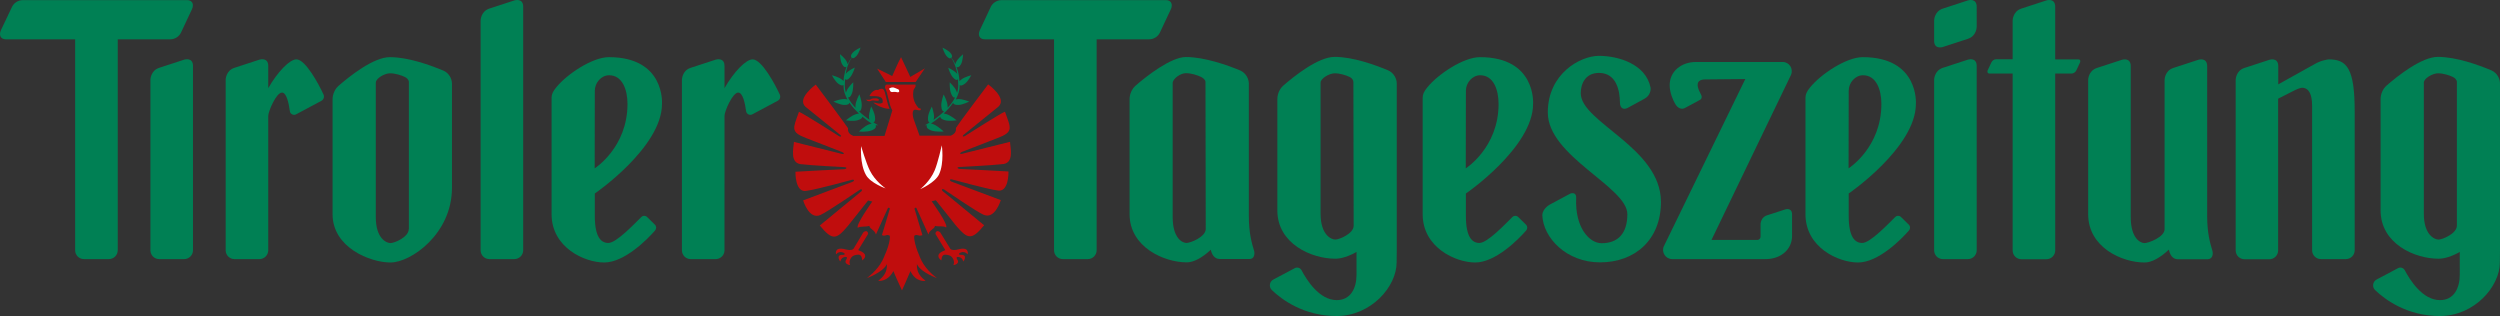 <?xml version="1.0" encoding="UTF-8" standalone="no"?>
<!-- Generator: Adobe Illustrator 22.1.0, SVG Export Plug-In . SVG Version: 6.00 Build 0)  -->

<svg
   version="1.1"
   id="TT-Logo_2018"
   x="0px"
   y="0px"
   viewBox="0 0 1920.018 242.695"
   xml:space="preserve"
   sodipodi:docname="tiroler-tageszeitung.svg"
   width="1920.018"
   height="242.695"
   inkscape:version="1.3.2 (091e20e, 2023-11-25, custom)"
   xmlns:inkscape="http://www.inkscape.org/namespaces/inkscape"
   xmlns:sodipodi="http://sodipodi.sourceforge.net/DTD/sodipodi-0.dtd"
   xmlns="http://www.w3.org/2000/svg"
   xmlns:svg="http://www.w3.org/2000/svg"><rect x="0" y="0" width="1920.018" height="242.695" fill="#333333" stroke="none"/><defs
   id="defs33" /><sodipodi:namedview
   id="namedview33"
   pagecolor="#ffffff"
   bordercolor="#000000"
   borderopacity="0.25"
   inkscape:showpageshadow="2"
   inkscape:pageopacity="0.0"
   inkscape:pagecheckerboard="0"
   inkscape:deskcolor="#d1d1d1"
   inkscape:zoom="0.421875"
   inkscape:cx="960"
   inkscape:cy="124.44444"
   inkscape:window-width="1920"
   inkscape:window-height="1009"
   inkscape:window-x="1912"
   inkscape:window-y="-8"
   inkscape:window-maximized="1"
   inkscape:current-layer="TT-Logo_2018" />
<style
   type="text/css"
   id="style1">
	.st0{fill:#008054;}
	.st1{fill:#BF0D0D;}
	.st2{fill:#C00D0D;}
	.st3{fill:#FFFFFF;}
</style>
<g
   id="g33"
   transform="translate(0.018,-24.005)">
	<path
   class="st0"
   d="m 1371.2,184.8 -14.2,4.6 c -4.9,1.6 -4.9,6.8 -4.9,6.8 v 9.6 c 0,1.4 -1.1,2.5 -2.5,2.5 h -35.2 l 61.1,-126.8 c 2,-4.7 -1.4,-9.9 -6.4,-9.9 h -66.5 c -11.5,0 -20.3,7.3 -20.3,17.8 0,5.9 2.7,11.8 4.3,14.5 1.9,3.2 4.9,4.5 7.5,3 l 11.5,-6.2 c 1.2,-0.6 1.6,-2.1 1.1,-3.3 l -1.7,-3.6 c -1.6,-3.5 -2.9,-8.8 4.8,-8.8 l 30.6,-0.3 -62.6,128.5 c -2,4.6 1.4,9.8 6.5,9.8 h 71.7 c 11.5,0 20.3,-7.3 20.3,-17.8 v -16.7 c -0.2,-5.3 -5.1,-3.7 -5.1,-3.7 z"
   id="path1" />
	<path
   class="st0"
   d="m 1699.1,216.5 c -1.7,-5.6 -4,-13.5 -4,-26.5 0,-4.1 0,-115.2 0,-115.2 0,-7 -6.7,-4.9 -6.7,-4.9 l -19.3,6.3 c -6.7,2.2 -6.7,9.2 -6.7,9.2 0,0 0,113.3 0,114.6 0,6.1 -12.4,10.7 -15.4,10.7 -3,0 -10.6,-3.4 -10.6,-19.9 v -116 c 0,-7 -6.7,-4.9 -6.7,-4.9 l -19.3,6.3 c -6.7,2.2 -6.7,9.2 -6.7,9.2 v 103.1 c 0,25.6 26.1,37.1 43.3,37.1 5.5,0 12.1,-3.7 18.7,-9.9 0.6,3.2 2.4,7.4 6.9,7.4 1.4,0 14.9,0 22.8,0 3.7,0 4.5,-3.8 3.7,-6.6 z"
   id="path2" />
	<path
   class="st0"
   d="m 1072.7,216.6 v -51 -5.9 -7.6 -27.1 c 0,0 0,-20.8 0,-31.2 0,-3.1 0,-5.3 0,-5.7 0,-3.5 -2.1,-8.1 -6.7,-10.1 -9.6,-4 -26.7,-10.3 -41,-10.3 -12.6,0 -31,14.7 -39.5,22.1 -2.8,2.5 -4.5,6.5 -4.5,10.3 0,8 0,22.4 0,34.6 0,11.8 0,21.6 0,21.7 v 29.2 c 0,25.6 26.2,37.1 44.5,37.1 4.5,0 10.3,-1.8 16.3,-5.2 V 235 c 0,10.2 -4.4,19.5 -15.2,19.5 -13.5,0 -23.2,-15.7 -27,-22.9 -1,-1.9 -3.4,-2.7 -5.3,-1.6 l -16.4,8.7 c -3,1.6 -3.6,5.7 -1.1,8.1 7.6,7.3 24.5,19.9 49.7,19.9 26.5,0 46.1,-22.6 46.1,-41.1 z m -47.2,-8.6 c -3,0 -11.3,-3.4 -11.3,-19.9 V 87.5 c 0,-3.4 6.9,-7.2 10.8,-7.2 4.3,0 8.7,1.5 11.5,2.8 1.6,0.7 2.9,2.3 2.9,3.9 l 0.2,110.4 c 0,6 -11,10.6 -14.1,10.6 z"
   id="path3" />
	<path
   class="st0"
   d="m 148.2,75 v 0 -0.3 c 0,-7 -6.7,-4.9 -6.7,-4.9 l -19.3,6.3 c -6.7,2.2 -6.7,9.2 -6.7,9.2 v 130.9 c 0,3.8 3,6.8 6.8,6.8 h 19.1 c 3.7,0 6.8,-3 6.8,-6.8 z"
   id="path4" />
	<path
   class="st0"
   d="m 401.8,29.2 c 0,-7 -6.7,-4.9 -6.7,-4.9 l -19.3,6.3 c -6.7,2.2 -6.7,9.2 -6.7,9.2 v 176.4 c 0,3.8 3,6.8 6.8,6.8 H 395 c 3.7,0 6.8,-3 6.8,-6.8 z"
   id="path5" />
	<g
   id="g7">
		<path
   class="st0"
   d="m 1492.1,60.1 19.3,-6.3 c 6.7,-2.2 6.7,-9.2 6.7,-9.2 V 29.2 c 0,-7 -6.7,-4.9 -6.7,-4.9 l -19.3,6.3 c -6.7,2.2 -6.7,9.2 -6.7,9.2 v 15.5 c 0,7 6.7,4.8 6.7,4.8 z"
   id="path6" />
		<path
   class="st0"
   d="m 1518.1,74.7 c 0,-7 -6.7,-4.9 -6.7,-4.9 l -19.3,6.3 c -6.7,2.2 -6.7,9.2 -6.7,9.2 v 130.9 c 0,3.8 3,6.8 6.8,6.8 h 19.1 c 3.7,0 6.8,-3 6.8,-6.8 z"
   id="path7" />
	</g>
	<path
   class="st0"
   d="m 1788.4,69.6 c 0,0 -5.7,0.6 -10.7,3.6 l -28,15.6 v -14 c 0,-7 -6.7,-4.9 -6.7,-4.9 l -19.3,6.3 c -6.7,2.2 -6.7,9.2 -6.7,9.2 v 130.9 c 0,3.8 3,6.8 6.8,6.8 h 19.1 c 3.7,0 6.7,-3 6.7,-6.8 V 99.8 l 12.8,-6.5 c 0,0 3.9,-1.9 5.5,-1.9 7.7,0 7.8,10.7 7.8,14.2 v 110.6 c 0,3.8 3,6.8 6.8,6.8 h 19.1 c 3.7,0 6.8,-3 6.8,-6.8 V 110.4 c 0.1,-33.9 -5.9,-40.8 -20,-40.8 z"
   id="path8" />
	<path
   class="st0"
   d="m 963.1,216.5 c -1.7,-5.6 -4,-13.5 -4,-26.5 V 88.2 c 0,-3.5 -2.1,-8.1 -6.7,-10.1 -9.6,-4 -27.3,-10.3 -41.6,-10.3 -11.5,0 -30.4,14.7 -38.8,22.1 -2.8,2.5 -4.5,6.5 -4.5,10.3 0,8 0,88.2 0,88.2 0,25.6 26.8,37.1 43.9,37.1 5.4,0 12,-3.6 18.5,-9.7 0.6,3.1 2.5,7.1 6.8,7.1 1.4,0 14.9,0 22.8,0 3.6,0.2 4.4,-3.6 3.6,-6.4 z m -51.9,-5.9 c -3,0 -10.6,-3.4 -10.6,-19.9 V 87.8 c 0,-3.4 6.1,-7.6 10.1,-7.6 4.3,0 8.7,1.5 11.5,2.8 1.6,0.7 3.6,2.3 3.6,3.9 0,1.6 0.2,110.7 0.2,113 -0.1,6.1 -11.7,10.7 -14.8,10.7 z"
   id="path9" />
	<path
   class="st0"
   d="m 248.4,96.5 c -3.6,-7.8 -13.8,-26.9 -20.8,-26.9 -5.1,0 -14.3,9.4 -21.6,22.1 v -17 c 0,-7 -6.7,-4.9 -6.7,-4.9 L 180,76.1 c -6.7,2.2 -6.7,9.2 -6.7,9.2 v 130.9 c 0,3.8 3,6.8 6.8,6.8 h 19.1 c 3.7,0 6.8,-3 6.8,-6.8 V 113 c 0,-3.5 6.2,-17.9 10.5,-17.9 3.7,0 5.3,8.6 6.1,14.3 0.3,2.2 2.8,3.5 4.8,2.4 l 19.3,-10.3 c 1.8,-0.9 2.6,-3.1 1.7,-5 z"
   id="path10" />
	<path
   class="st0"
   d="m 1596.1,69.6 h -17.7 V 29.2 c 0,-7 -6.7,-4.9 -6.7,-4.9 l -19.3,6.3 c -6.7,2.2 -6.7,9.2 -6.7,9.2 V 69.5 H 1533 c -1.4,0 -3.1,1.1 -3.7,2.6 l -2.7,5.8 c -0.7,1.4 0,2.6 1.4,2.6 h 17.7 v 135.8 c 0,3.8 3,6.8 6.8,6.8 h 19.1 c 3.7,0 6.8,-3 6.8,-6.8 V 80.5 h 12.6 c 1.4,0 3.1,-1.1 3.7,-2.6 l 2.7,-5.8 c 0.7,-1.4 0.1,-2.5 -1.3,-2.5 z"
   id="path11" />
	<path
   class="st0"
   d="M 143.7,24.1 H 17.5 c -3.6,0 -6.9,2.1 -8.4,5.4 L 0.7,47.2 c -1.8,3.9 -0.1,7 3.8,7 h 53.2 v 162 c 0,3.8 3,6.8 6.8,6.8 h 19.1 c 3.7,0 6.8,-3 6.8,-6.8 v -162 h 40.3 c 3.6,0 6.9,-2.1 8.4,-5.4 l 8.3,-17.7 c 0.5,-1 0.7,-1.9 0.7,-2.7 0.2,-2.5 -1.5,-4.3 -4.4,-4.3 z"
   id="path12" />
	<path
   class="st0"
   d="M 895.4,24.1 H 769.2 c -3.6,0 -6.9,2.1 -8.4,5.4 l -8.3,17.7 c -1.8,3.9 -0.1,7 3.8,7 h 53.2 v 162 c 0,3.8 3,6.8 6.8,6.8 h 19.1 c 3.7,0 6.8,-3 6.8,-6.8 v -162 h 40.3 c 3.6,0 6.9,-2.1 8.4,-5.4 l 8.3,-17.7 c 0.5,-1 0.7,-1.9 0.7,-2.7 0.1,-2.5 -1.5,-4.3 -4.5,-4.3 z"
   id="path13" />
	<g
   id="g14">
		<path
   class="st0"
   d="m 340.4,78.2 c -9.6,-4 -26.7,-10.3 -41,-10.3 -12.6,0 -31,14.7 -39.5,22.1 -2.8,2.5 -4.5,6.5 -4.5,10.3 0,8 0,22.4 0,34.6 0,11.8 0,21.6 0,21.7 v 31.9 c 0,25.6 28.8,37.1 44.5,37.1 15.7,0 47.2,-22 47.2,-57.3 v -8.5 -7.6 -27.1 c 0,0 0,-35.2 0,-36.8 0,-3.6 -2.1,-8.2 -6.7,-10.1 z M 313.9,200 c 0,6.1 -11,10.7 -14,10.7 -3,0 -11.3,-3.4 -11.3,-19.9 V 87.5 c 0,-3.4 6.9,-7.2 10.8,-7.2 4.3,0 8.7,1.5 11.5,2.8 1.6,0.7 3.1,2.3 3.1,3.9 v 113 z"
   id="path14" />
	</g>
	<path
   class="st0"
   d="m 508.4,103.8 c 0,0 2.6,-35.9 -40.8,-35.9 -12.7,0 -32.4,13.2 -40.5,23.3 -2.4,2.9 -3.5,5.2 -3.5,7.8 0,8 0,89.5 0,89.5 0,25.6 25.3,37.1 40.4,37.1 15.6,0 33.3,-17.9 39.1,-24.6 1.1,-1.3 1.1,-3.2 -0.1,-4.4 l -5.9,-5.8 c -1.2,-1.3 -3.3,-1.4 -4.6,-0.1 -5.7,5.6 -19.2,19.9 -25.3,19.9 -5.5,0 -10.4,-4.3 -10.4,-20.7 v -17.3 c 0,0.1 51.6,-35.5 51.6,-68.8 z M 456.8,93.7 c 0,-6.2 5,-11.9 11,-11.9 10.1,0 14.1,11 14.1,22 0,33.6 -25.2,49.5 -25.2,49.5 0,0 0.1,-50.9 0.1,-59.6 z"
   id="path15" />
	<path
   class="st1"
   d="m 703.2,87 7.1,-10.5 -11.2,6.6 -7.1,-15.2 c -2.5,4.6 -4.7,9.9 -6.8,14.5 l -11.6,-5.7 6.7,10.3 z"
   id="path16" />
	<path
   class="st1"
   d="m 677.8,102.9 c -2.6,1.5 -4.6,-0.1 -7.1,-0.1 3,2.6 8.4,4.8 12.5,4.8 -2.7,-6.2 -2.9,-12.9 -4.8,-15 -0.7,-0.7 -2.9,-0.5 -4,0.5 -3,-0.6 -5.6,2.2 -6.7,4.7 4.1,0.2 11.2,-1 10.1,5.1"
   id="path17" />
	<path
   class="st1"
   d="m 667,101.7 c 0.8,0 1.2,0.2 2.4,-0.4 1.1,-0.6 4.5,0.7 5.5,-0.2 0.6,-0.5 -0.5,-1.5 -2.2,-1.6 -1.7,0 -2.9,0 -4.1,0.8 -1,0.7 -3.4,0.2 -3.4,0.2 0,0 0.8,1.2 1.8,1.2"
   id="path18" />
	<path
   class="st1"
   d="m 655.4,215.2 c -3.5,2.6 -8.3,-1.8 -12.3,0.4 -1,0.7 -1.6,2.5 -0.9,3.7 1.7,-2.2 4.5,-2 6,-0.9 1.5,1 -0.4,1.3 -0.4,1.3 -1.3,0 -2.6,0 -3.4,0.8 -0.8,0.8 -0.3,3.4 1.1,4.3 0,-1.3 0.9,-2.6 2.2,-3.1 0.7,-0.3 2.7,-0.7 2.7,0.1 0,0.9 0,1 -0.8,2.1 -1.1,2 1.1,3.5 3.3,3.7 -1.3,-2.7 0.4,-5.9 2.2,-7 1.3,-0.8 3,-1 4.4,-1 2.7,0.1 2.6,4.4 2.6,4.4 2.9,-2.1 2.4,-3.5 2,-4.8 -1.3,-1.7 -3.2,-2.3 -5,-3.1 l 7.5,-12.3 c 0.4,-0.9 -0.8,-3.8 -3.6,-1.3 z"
   id="path19" />
	<path
   class="st1"
   d="m 729.9,215.2 c 3.5,2.6 8.3,-1.8 12.2,0.4 1,0.7 1.6,2.5 0.9,3.7 -1.7,-2.2 -4.5,-2 -6,-0.9 -1.5,1 0.4,1.3 0.4,1.3 1.3,0 2.6,0 3.3,0.8 0.8,0.8 0.3,3.4 -1.1,4.3 0,-1.3 -0.9,-2.6 -2.2,-3.1 -0.7,-0.3 -2.7,-0.7 -2.7,0.1 0,0.9 0,1 0.8,2.1 1.1,2 -1.1,3.5 -3.3,3.7 1.3,-2.7 -0.4,-5.9 -2.2,-7 -1.3,-0.8 -3,-1 -4.4,-1 -2.7,0.1 -2.6,4.4 -2.6,4.4 -2.9,-2.1 -2.4,-3.5 -2,-4.8 1.3,-1.7 3.2,-2.3 5,-3.1 l -7.5,-12.3 c -0.4,-0.9 0.8,-3.8 3.6,-1.3 z"
   id="path20" />
	<path
   class="st1"
   d="M 700.5,204.9"
   id="path21" />
	<path
   class="st2"
   d="m 726.7,198.7 c 1.5,-2.6 -11.2,-20.1 -11.2,-20.1 l 3.2,-0.8 15.6,19.6 c 8.8,10.2 11.8,11.5 21.5,-0.4 l -31.1,-25.6 c -2.4,-1.5 -1.2,-3.3 1.2,-1.3 0,0 24.2,16.6 29.4,18.8 8.8,4 13.3,-11.2 13.3,-11.2 l -37,-13.9 c -3.1,-0.9 -2.6,-2.8 0.3,-1.8 0,0 26.2,7.2 33.7,8.2 9.4,2.4 8.9,-14.5 8.9,-14.5 -3.6,-0.3 -36.5,-1.9 -36.5,-1.9 -2.9,0.1 -4.1,-1.7 -0.1,-1.6 0,0 25.6,-1.3 31.2,-2.1 10.5,-0.1 6.6,-13.2 6.6,-17.2 l -35.2,8.8 c -4.1,1.4 -4.1,-0.4 -0.6,-1.5 0,0 17.8,-6.9 26,-10.1 12.7,-4.8 10.5,-7.4 5.9,-20.3 -2.3,0.5 -30,18.2 -30,18.2 -2.3,1.7 -3.4,0.5 -1.1,-1 0,0 15,-12.2 26.1,-21.1 7,-6.5 -7.9,-17.1 -7.9,-17.1 -0.8,0.9 -23.3,30.9 -24.8,33.5 0.5,3.1 -1.5,4.9 -3.9,5.9 h -24 l -4.6,-12.9 c 0,0 -1.5,-4.6 0,-6.6 1.5,-1.5 5.5,1.5 5.6,-1 -0.3,-0.8 -1.3,-0.1 -2,-1 -3.5,-4.1 -4.6,-8.6 -3.6,-13.7 0.5,-1 1,-1.5 1.5,-2.5 V 89 h -22.4 c -1,0.5 -1,1.5 -1,2.5 2,3.2 3.1,13.5 5.6,17.3 0,0 -5.5,17.9 -6,19.6 h -23.9 c -2.6,-1 -4.6,-2.8 -4.1,-5.9 -1.5,-2.5 -24,-32.6 -24.8,-33.5 0,0 -14.9,10.6 -7.9,17 11.1,8.9 26.1,21.1 26.1,21.1 2.3,1.5 1.2,2.7 -1.1,1 0,0 -27.6,-17.6 -30,-18.2 -4.6,12.9 -6.8,15.5 5.9,20.3 8.2,3.2 26,10.1 26,10.1 3.5,1.1 3.5,2.9 -0.6,1.5 L 609.7,133 c 0,4 -3.9,17.1 6.6,17.2 5.6,0.8 31.2,2.1 31.2,2.1 4,0 2.8,1.8 -0.1,1.7 0,0 -32.9,1.6 -36.5,1.9 0,0 -0.5,16.9 8.9,14.6 7.5,-1 33.7,-8.2 33.7,-8.2 2.9,-1 3.3,0.8 0.3,1.7 l -37,13.9 c 0,0 4.5,15.2 13.3,11.2 5.2,-2.3 29.4,-18.8 29.4,-18.8 2.4,-2 3.6,-0.2 1.2,1.3 l -31.1,25.6 c 9.8,11.9 12.8,10.7 21.5,0.4 l 15.6,-19.6 3.2,0.8 c 0,0 -12.6,17.6 -11.2,20.1 2.9,-1.4 5.3,-0.4 8.9,-1.4 0.7,2.8 4.1,2.9 5.1,6.6 l 9.2,-20.3 c 0,0 1,-0.9 1.5,0.5 l -6.1,20.3 c 3.1,1.3 3.2,-1.2 6.1,0.5 0.6,6.4 -5.7,18.9 -5.7,18.9 -4.1,8 -11.4,13.1 -12,13.6 0,0 11.7,-4.1 15.2,-10.3 l 0.2,-0.7 c 0.7,8.9 -6.3,12.3 -6.6,13.1 0,0 7.1,1.1 11.6,-7.5 2.5,6.1 6.6,14.8 6.6,14.8 v 0 c 0,0 4,-8.7 6.5,-14.8 4.2,9 11.6,7.5 11.6,7.5 -0.3,-0.8 -7.3,-4.1 -6.6,-13.1 l 0.2,0.7 c 3.5,6.3 15.2,10.3 15.2,10.3 -0.6,-0.5 -8,-5.6 -12,-13.6 0,0 -6.1,-12.5 -5.5,-18.9 2.6,-1.7 3.1,0.8 6.3,-0.5 l -6.1,-20.3 c 0.6,-1.4 1.5,-0.5 1.5,-0.5 l 9.2,20.3 c 0.9,-3.7 4.4,-3.9 5.1,-6.6 3.5,0.8 5.7,-0.3 8.6,1.2 z"
   id="path22" />
	<path
   class="st3"
   d="m 689.5,94.9 c -2.6,-0.6 -4.1,-0.2 -4.1,-0.2 -2,0 -1.6,-1 -2.6,-2.6 1.5,-1 2.9,-1.3 4.6,-0.5 2,1 3.2,0.7 3.2,2.7 -0.1,0.1 -0.5,0.7 -1.1,0.6"
   id="path23" />
	<g
   id="g24">
		<path
   class="st3"
   d="m 680.1,168.7 c -0.6,-0.5 -8,-5.6 -12,-13.6 -2.8,-5.4 -6.8,-18.9 -6.8,-18.9 0,0 -1.1,13.5 3.7,22.1 3.4,6.3 15.1,10.4 15.1,10.4 z"
   id="path24" />
	</g>
	<g
   id="g25">
		<path
   class="st3"
   d="m 706.7,169.3 c 0.6,-0.5 7.6,-6.1 11.1,-14.4 2.4,-5.6 5.5,-19.3 5.5,-19.3 0,0 2,13.4 -2.1,22.3 -3.1,6.5 -14.5,11.4 -14.5,11.4 z"
   id="path25" />
	</g>
	<path
   class="st0"
   d="m 674.3,120.1 c 0,0 -1.4,-0.7 -3.5,-2.1 0.9,-0.3 1.5,-1.3 1.2,-4.1 -0.3,-3.4 -2.9,-8.1 -2.9,-8.1 0,0 -2,5 -1.7,8.5 0.1,0.7 0.2,1.2 0.3,1.7 -2.4,-1.7 -5.3,-3.9 -8,-6.5 1.1,-0.1 1.9,-1 2.1,-4.2 0.2,-3.6 -1.8,-8.8 -1.8,-8.8 0,0 -2.8,5 -3,8.5 0,0.7 0,1.3 0,1.8 -2.3,-2.4 -4.3,-5.1 -5.8,-8 1,0.2 2,-0.3 3.1,-3.1 1.2,-3.2 1,-8.5 1,-8.5 0,0 -4,3.7 -5.2,6.8 -0.2,0.4 -0.3,0.8 -0.4,1.2 -0.6,-1.7 -0.9,-3.5 -0.9,-5.3 0,-1.9 0.1,-3.5 0.2,-5.1 0.9,0.7 2,0.8 4,-1.6 2.1,-2.5 3.5,-7.3 3.5,-7.3 0,0 -4.7,2 -6.7,4.5 -0.1,0.1 -0.2,0.2 -0.3,0.3 1.1,-6.5 3.2,-10.4 4.7,-12.4 0.8,0.7 1.7,0.7 3.6,-1.4 1.9,-2.1 3.1,-6.4 3.1,-6.4 0,0 -4.1,1.8 -6,3.9 -1.8,2 -1.5,3.1 -0.9,3.8 -0.8,1.1 -1.9,2.8 -3,5.1 -0.1,-0.5 -0.4,-1.2 -0.8,-2.1 -1.4,-2.7 -5.1,-5.6 -5.1,-5.6 0,0 0.1,4.8 1.5,7.5 1.4,2.7 2.6,2.7 3.5,2.2 -0.8,2.1 -1.4,4.5 -1.9,7.4 -0.1,0.3 -0.1,0.5 -0.1,0.7 -0.1,0.9 -0.2,1.9 -0.3,2.9 -0.4,-0.4 -0.8,-0.9 -1.5,-1.4 -2.6,-1.9 -7.4,-3.1 -7.4,-3.1 0,0 2.3,4.5 4.9,6.5 2.1,1.6 3.3,1.5 4,1 0,0.2 0,0.4 0,0.6 0,3.7 1.2,7.2 3,10.5 -0.6,-0.2 -1.4,-0.3 -2.4,-0.3 -3.4,-0.1 -8.3,1.9 -8.3,1.9 0,0 4.8,2.5 8.2,2.6 2.9,0.1 3.8,-0.7 4.1,-1.7 2.1,3.1 4.7,5.9 7.3,8.3 -0.6,0 -1.3,0.2 -2.3,0.5 -3.5,1 -7.7,4.7 -7.7,4.7 0,0 5.6,1 9.1,-0.1 2.6,-0.8 3.5,-1.8 3.5,-2.7 2.8,2.4 5.4,4.2 7.1,5.3 -0.6,0.1 -1.2,0.3 -2,0.6 -3.5,1.3 -7.7,5.5 -7.7,5.5 0,0 6,0.6 9.5,-0.8 3.5,-1.3 3.8,-2.8 3.3,-4 h 1.8 z"
   id="path26" />
	<path
   class="st0"
   d="m 734,100.4 c 1.8,-3.3 3,-6.8 3,-10.5 0,-0.2 0,-0.4 0,-0.6 0.7,0.6 1.9,0.6 4,-1 2.6,-1.9 4.9,-6.5 4.9,-6.5 0,0 -4.9,1.2 -7.5,3.2 -0.7,0.5 -1.2,1 -1.5,1.4 -0.1,-1 -0.2,-2 -0.3,-2.9 0,-0.2 0,-0.4 -0.1,-0.7 -0.4,-2.8 -1.1,-5.3 -1.9,-7.4 0.9,0.5 2.1,0.4 3.5,-2.2 1.4,-2.7 1.5,-7.5 1.5,-7.5 0,0 -3.7,2.9 -5.1,5.6 -0.5,0.9 -0.7,1.5 -0.8,2.1 -1,-2.3 -2.1,-4 -3,-5.1 0.7,-0.7 0.9,-1.7 -0.9,-3.8 -1.9,-2.1 -6,-3.9 -6,-3.9 0,0 1.3,4.2 3.1,6.4 1.8,2.1 2.8,2.1 3.6,1.4 1.4,2 3.6,5.9 4.7,12.4 -0.1,-0.1 -0.2,-0.2 -0.3,-0.3 -2.1,-2.4 -6.7,-4.5 -6.7,-4.5 0,0 1.4,4.8 3.5,7.3 2.1,2.4 3.1,2.4 4,1.6 0.1,1.6 0.2,3.3 0.2,5.1 0,1.8 -0.3,3.6 -0.9,5.3 -0.1,-0.4 -0.2,-0.8 -0.4,-1.2 -1.2,-3.2 -5.2,-6.8 -5.2,-6.8 0,0 -0.3,5.3 1,8.5 1.1,2.8 2.1,3.4 3.1,3.1 -1.5,2.9 -3.5,5.5 -5.8,8 0.1,-0.5 0.1,-1.1 0,-1.8 -0.2,-3.6 -3,-8.5 -3,-8.5 0,0 -2,5.2 -1.8,8.8 0.2,3.2 1,4.1 2.1,4.2 -2.7,2.6 -5.6,4.8 -8,6.5 0.1,-0.5 0.2,-1 0.3,-1.7 0.3,-3.4 -1.7,-8.5 -1.7,-8.5 0,0 -2.6,4.7 -2.9,8.1 -0.2,2.8 0.3,3.8 1.2,4.1 -2.1,1.3 -3.5,2.1 -3.5,2.1 h 1.5 c -0.5,1.2 -0.2,2.7 3.3,4 3.5,1.3 9.5,0.8 9.5,0.8 0,0 -4.2,-4.1 -7.7,-5.5 -0.8,-0.3 -1.4,-0.5 -2,-0.6 1.7,-1.1 4.3,-3 7.1,-5.3 0.1,1 0.9,2 3.5,2.7 3.4,1 9.1,0.1 9.1,0.1 0,0 -4.3,-3.6 -7.7,-4.7 -0.9,-0.3 -1.7,-0.4 -2.3,-0.5 2.6,-2.4 5.2,-5.2 7.3,-8.3 0.2,1 1.2,1.8 4.1,1.7 3.4,-0.1 8.2,-2.6 8.2,-2.6 0,0 -4.9,-2 -8.3,-1.9 -0.7,0 -1.5,0.2 -2,0.3 z"
   id="path27" />
	<path
   class="st0"
   d="m 1920,216.6 v -51 -5.9 -7.6 -27.1 c 0,0 0,-20.8 0,-31.2 0,-3.1 0,-5.3 0,-5.7 0,-3.5 -2.1,-8.1 -6.7,-10.1 -9.6,-4 -26.7,-10.3 -41,-10.3 -12.6,0 -31,14.7 -39.5,22.1 -2.8,2.5 -4.5,6.5 -4.5,10.3 0,8 0,85.5 0,85.5 0,25.6 26.2,37.1 44.5,37.1 4.5,0 10.3,-1.8 16.3,-5.2 V 235 c 0,10.2 -4.4,19.5 -15.2,19.5 -13.5,0 -23.2,-15.7 -27,-22.9 -1,-1.9 -3.4,-2.7 -5.3,-1.6 l -16.4,8.7 c -3,1.6 -3.6,5.7 -1.1,8.1 7.6,7.3 24.5,19.9 49.7,19.9 26.5,0 46.1,-22.6 46.1,-41.1 z m -47.2,-8.6 c -3,0 -11.3,-3.4 -11.3,-19.9 V 87.5 c 0,-3.4 6.9,-7.2 10.8,-7.2 4.3,0 8.7,1.5 11.5,2.8 1.6,0.7 3.1,2.3 3.1,3.9 v 110.4 c -0.1,6 -11.1,10.6 -14.1,10.6 z"
   id="path28" />
	<path
   class="st0"
   d="M 598.8,96.5 C 595.2,88.7 585,69.6 578,69.6 c -5.1,0 -14.3,9.4 -21.6,22.1 v -17 c 0,-7 -6.7,-4.9 -6.7,-4.9 l -19.3,6.3 c -6.7,2.2 -6.7,9.2 -6.7,9.2 v 130.9 c 0,3.8 3,6.8 6.8,6.8 h 19.1 c 3.7,0 6.8,-3 6.8,-6.8 V 113 c 0,-3.5 6.2,-17.9 10.5,-17.9 3.7,0 5.3,8.6 6.1,14.3 0.3,2.2 2.8,3.5 4.8,2.4 l 19.3,-10.3 c 1.9,-0.9 2.6,-3.1 1.7,-5 z"
   id="path29" />
	<path
   class="st0"
   d="m 1177.4,103.8 c 0,0 2.6,-35.9 -40.8,-35.9 -12.7,0 -32.4,13.2 -40.5,23.3 -2.4,2.9 -3.5,5.2 -3.5,7.8 0,8 0,89.5 0,89.5 0,25.6 25.3,37.1 40.4,37.1 15.6,0 33.3,-17.9 39.1,-24.6 1.1,-1.3 1.1,-3.2 -0.1,-4.4 l -5.9,-5.8 c -1.2,-1.3 -3.3,-1.4 -4.6,-0.1 -5.7,5.6 -19.2,19.9 -25.3,19.9 -5.5,0 -10.4,-4.3 -10.4,-20.7 v -17.3 c 0,0.1 51.6,-35.5 51.6,-68.8 z m -51.6,-10.1 c 0,-6.2 5,-11.9 11,-11.9 10.1,0 14.1,11 14.1,22 0,33.6 -25.2,49.5 -25.2,49.5 0,0 0.1,-50.9 0.1,-59.6 z"
   id="path30" />
	<path
   class="st0"
   d="m 1471.4,103.8 c 0,0 2.6,-35.9 -40.8,-35.9 -12.7,0 -32.4,13.2 -40.5,23.3 -2.4,2.9 -3.5,5.2 -3.5,7.8 0,8 0,89.5 0,89.5 0,25.6 25.3,37.1 40.4,37.1 15.6,0 33.3,-17.9 39.1,-24.6 1.1,-1.3 1.1,-3.2 -0.1,-4.4 l -5.9,-5.8 c -1.2,-1.3 -3.3,-1.4 -4.6,-0.1 -5.7,5.6 -19.2,19.9 -25.3,19.9 -5.5,0 -10.4,-4.3 -10.4,-20.7 v -17.3 c 0,0.1 51.6,-35.5 51.6,-68.8 z m -51.6,-10.1 c 0,-6.2 5,-11.9 11,-11.9 10.1,0 14.1,11 14.1,22 0,33.6 -25.2,49.5 -25.2,49.5 0,0 0.1,-50.9 0.1,-59.6 z"
   id="path31" />
	<g
   id="g32">
		<path
   class="st0"
   d="m 1190.3,181.1 c 0,0 13.9,-7.5 15.3,-8.2 1.4,-0.8 5.1,-1.3 4.9,3 -1.1,23 10.2,34.9 19.5,34.9 12.6,0 19.8,-7.5 19.8,-22.3 0,-21 -61.1,-44.4 -61.1,-78.1 0,-29.8 24.9,-43.5 39.3,-43.5 14.7,0 35.9,6.2 39.6,24.3 0.4,1.8 -0.3,6.3 -4.6,8.6 -5.1,2.8 -12.2,6.7 -13.2,7.2 -2.5,1.2 -5.7,0.7 -5.7,-4.4 -0.1,-9 -2.7,-22.6 -16.1,-22.6 -10.5,0 -14,8.5 -14,15.6 0,22.3 61.6,41.8 61.6,83.5 0,29 -19.9,46.4 -46.8,46.4 -25.8,0 -43.6,-18.9 -44.3,-36.1 0,-5.2 5.8,-8.3 5.8,-8.3 z"
   id="path32" />
	</g>
</g>
</svg>
